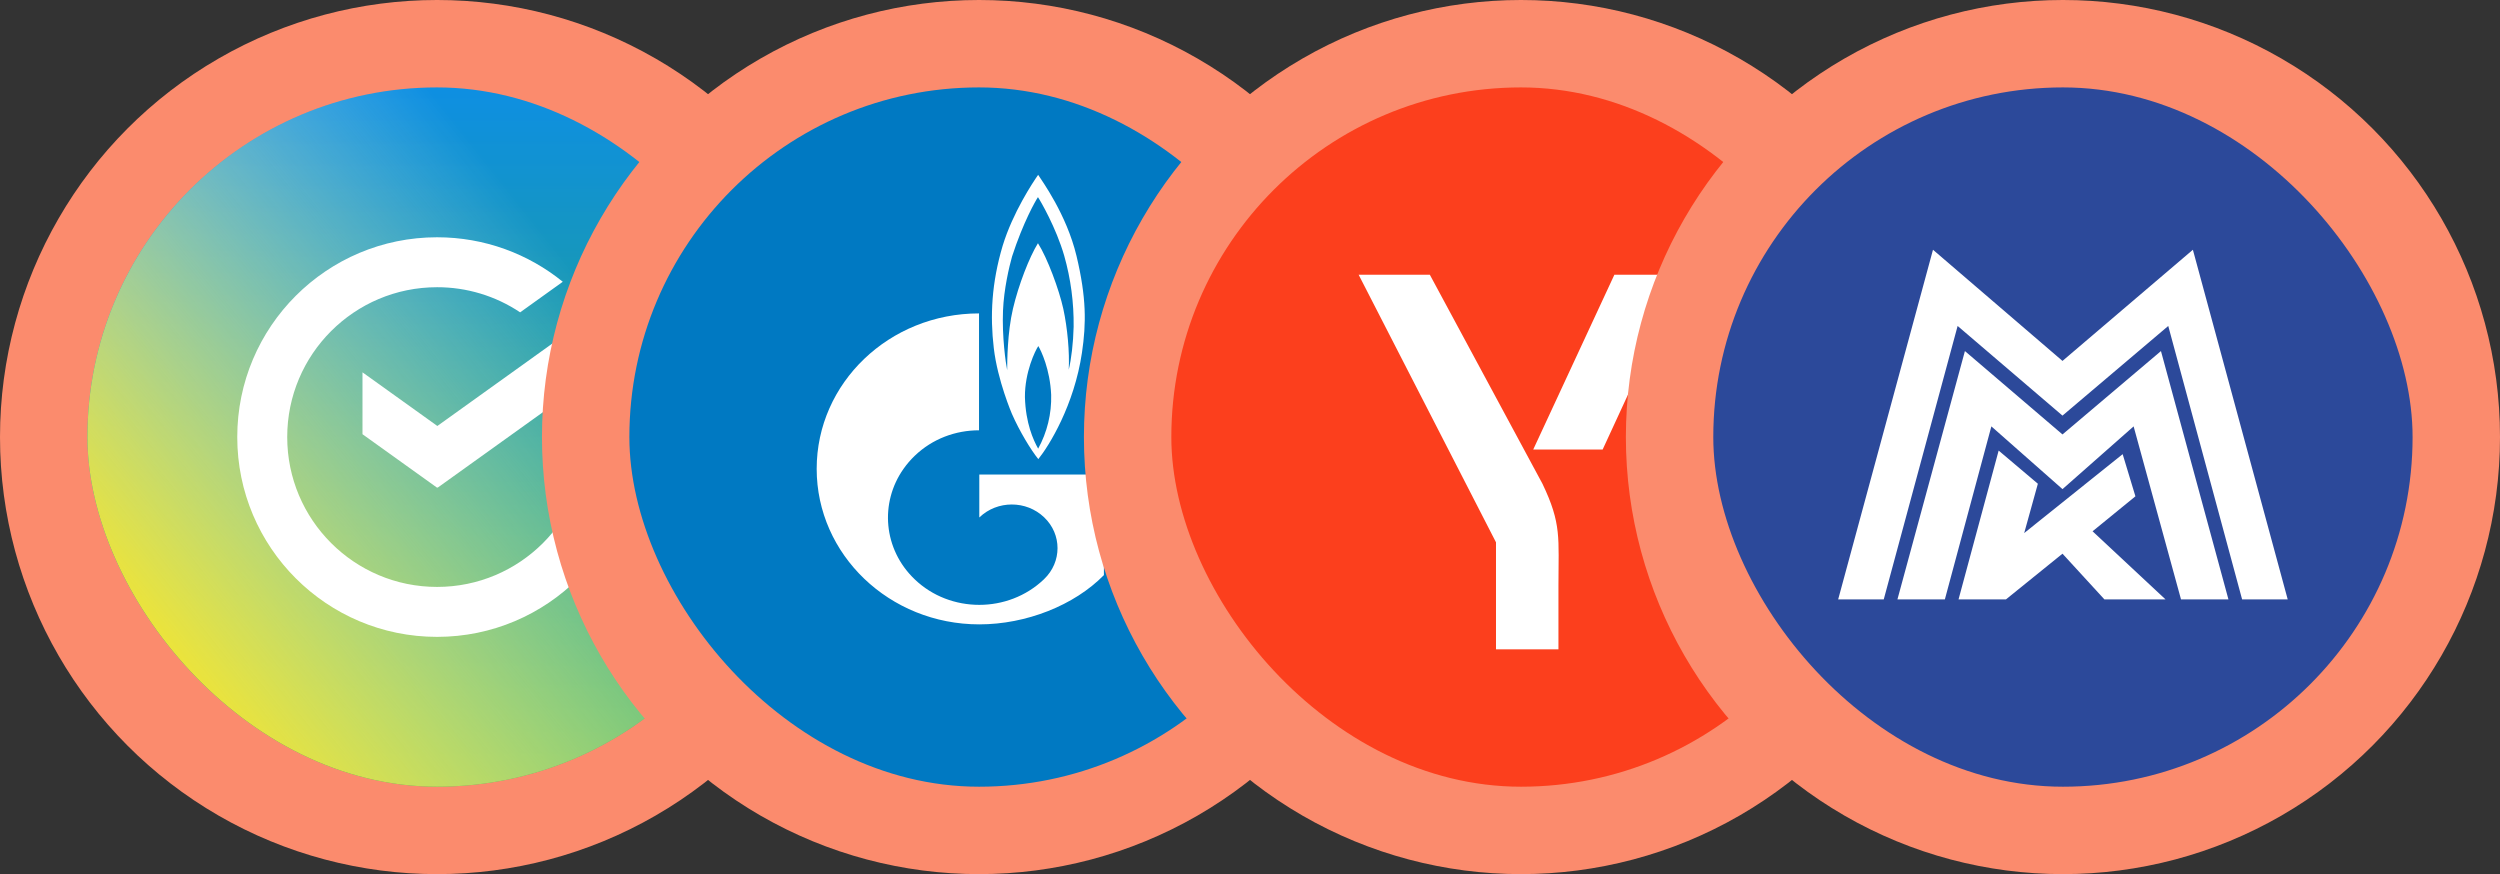 <svg width="143" height="50" viewBox="0 0 143 50" fill="none" xmlns="http://www.w3.org/2000/svg">
<rect x="0" y="0" width="143" height="50" fill="#333333" stroke="none"/>
<circle cx="25" cy="25" r="25" fill="#FB8B6D"/>
<g clip-path="url(#clip0_43_16986)">
<path d="M5 5H45V45H5V5Z" fill="url(#paint0_linear_43_16986)"/>
<path d="M5 5H45V45H5V5Z" fill="url(#paint1_linear_43_16986)"/>
<path d="M25 16.429C20.266 16.429 16.429 20.267 16.429 25C16.429 29.734 20.266 33.572 25 33.572C29.734 33.572 33.571 29.734 33.571 25L33.571 24.879L36.247 22.959C36.366 23.622 36.429 24.304 36.429 25C36.429 31.312 31.312 36.429 25 36.429C18.688 36.429 13.571 31.312 13.571 25C13.571 18.688 18.688 13.572 25 13.572C27.725 13.572 30.227 14.525 32.191 16.117L29.752 17.866C28.346 16.926 26.692 16.426 25 16.429Z" fill="white"/>
<path d="M35.47 20.412L25.031 27.896L25.015 27.874L25.001 27.896L20.734 24.837V21.297L25.016 24.366L33.985 17.936C34.583 18.695 35.082 19.527 35.47 20.412Z" fill="white"/>
</g>
<circle cx="56" cy="25" r="25" fill="#FB8B6D"/>
<g clip-path="url(#clip1_43_16986)">
<path d="M36 5H76V45H36V5Z" fill="#0079C2"/>
<path d="M61.577 14.642C61.007 12.256 59.579 10.314 59.382 10C59.071 10.445 57.932 12.161 57.352 14.058C56.72 16.182 56.626 18.065 56.845 19.912C57.061 21.766 57.881 23.671 57.881 23.671C58.315 24.664 58.966 25.736 59.391 26.262C60.013 25.489 61.442 23.182 61.888 20.175C62.136 18.496 62.146 17.029 61.577 14.642ZM59.382 25.664C59.102 25.16 58.667 24.204 58.626 22.715C58.615 21.284 59.216 20.051 59.391 19.795C59.548 20.051 60.065 21.124 60.127 22.591C60.155 23.663 59.898 24.723 59.382 25.664ZM61.412 18.693C61.391 19.606 61.276 20.569 61.132 21.146C61.184 20.153 61.059 18.759 60.821 17.664C60.583 16.576 59.909 14.751 59.371 13.912C58.875 14.715 58.263 16.291 57.942 17.656C57.621 19.021 57.611 20.678 57.611 21.175C57.525 20.759 57.312 19.262 57.372 17.766C57.422 16.533 57.725 15.255 57.89 14.671C58.522 12.723 59.237 11.474 59.371 11.277C59.506 11.474 60.406 13.014 60.873 14.627C61.248 15.949 61.429 17.319 61.412 18.693Z" fill="white"/>
<path d="M60.349 27.143H56.016V29.598C56.019 29.598 56.023 29.591 56.026 29.591C57.047 28.612 58.703 28.612 59.725 29.591C60.746 30.561 60.746 32.145 59.725 33.123C59.72 33.13 59.716 33.13 59.711 33.137C59.706 33.137 59.7 33.145 59.696 33.152C58.677 34.117 57.346 34.598 56.016 34.598C54.679 34.598 53.341 34.116 52.322 33.138C50.524 31.423 50.311 28.759 51.682 26.817C51.866 26.554 52.079 26.306 52.322 26.072C53.341 25.094 54.663 24.613 56 24.613V17.927C50.863 17.927 46.714 21.905 46.714 26.817C46.714 31.729 50.879 35.714 56.016 35.714C58.694 35.714 61.446 34.627 63.143 32.897V27.143H60.349Z" fill="white"/>
</g>
<circle cx="87" cy="25" r="25" fill="#FB8B6D"/>
<g clip-path="url(#clip2_43_16986)">
<path d="M67 5H107V45H67V5Z" fill="#FC3F1D"/>
<path d="M89.143 33.507V37.143H85.571V31.021L77.714 15.714H81.786L88.229 27.672C89.329 29.971 89.143 30.757 89.143 33.507ZM96.286 15.714L91.671 25.714H87.7L92.343 15.714H96.286Z" fill="white"/>
</g>
<circle cx="118" cy="25" r="25" fill="#FB8B6D"/>
<g clip-path="url(#clip3_43_16986)">
<path d="M98 5H138V45H98V5Z" fill="#2C499A"/>
<path d="M105.143 34.286L110.567 14.286L117.974 20.645L125.433 14.286L130.857 34.286H128.249L124.024 18.645L117.974 23.773L111.976 18.645L107.75 34.286H105.143ZM108.533 34.286L112.393 20.081L117.974 24.85L123.607 20.081L127.467 34.286H124.754L122.043 24.389L117.975 27.978L113.906 24.389L111.246 34.286H108.533ZM112.028 34.286L114.323 25.773L116.566 27.67L115.784 30.491L121.416 25.978L122.146 28.389L119.695 30.389L123.868 34.286H120.373L117.974 31.671L114.74 34.286H112.028Z" fill="white"/>
</g>
<defs>
<linearGradient id="paint0_linear_43_16986" x1="25" y1="5" x2="25" y2="45" gradientUnits="userSpaceOnUse">
<stop stop-color="#0E8FE2"/>
<stop offset="1" stop-color="#2EAE4C"/>
</linearGradient>
<linearGradient id="paint1_linear_43_16986" x1="12.9" y1="42.097" x2="38.1" y2="22.085" gradientUnits="userSpaceOnUse">
<stop stop-color="#EFE436"/>
<stop offset="1" stop-color="white" stop-opacity="0"/>
</linearGradient>
<clipPath id="clip0_43_16986">
<rect x="5" y="5" width="40" height="40" rx="20" fill="white"/>
</clipPath>
<clipPath id="clip1_43_16986">
<rect x="36" y="5" width="40" height="40" rx="20" fill="white"/>
</clipPath>
<clipPath id="clip2_43_16986">
<rect x="67" y="5" width="40" height="40" rx="20" fill="white"/>
</clipPath>
<clipPath id="clip3_43_16986">
<rect x="98" y="5" width="40" height="40" rx="20" fill="white"/>
</clipPath>
</defs>
</svg>
